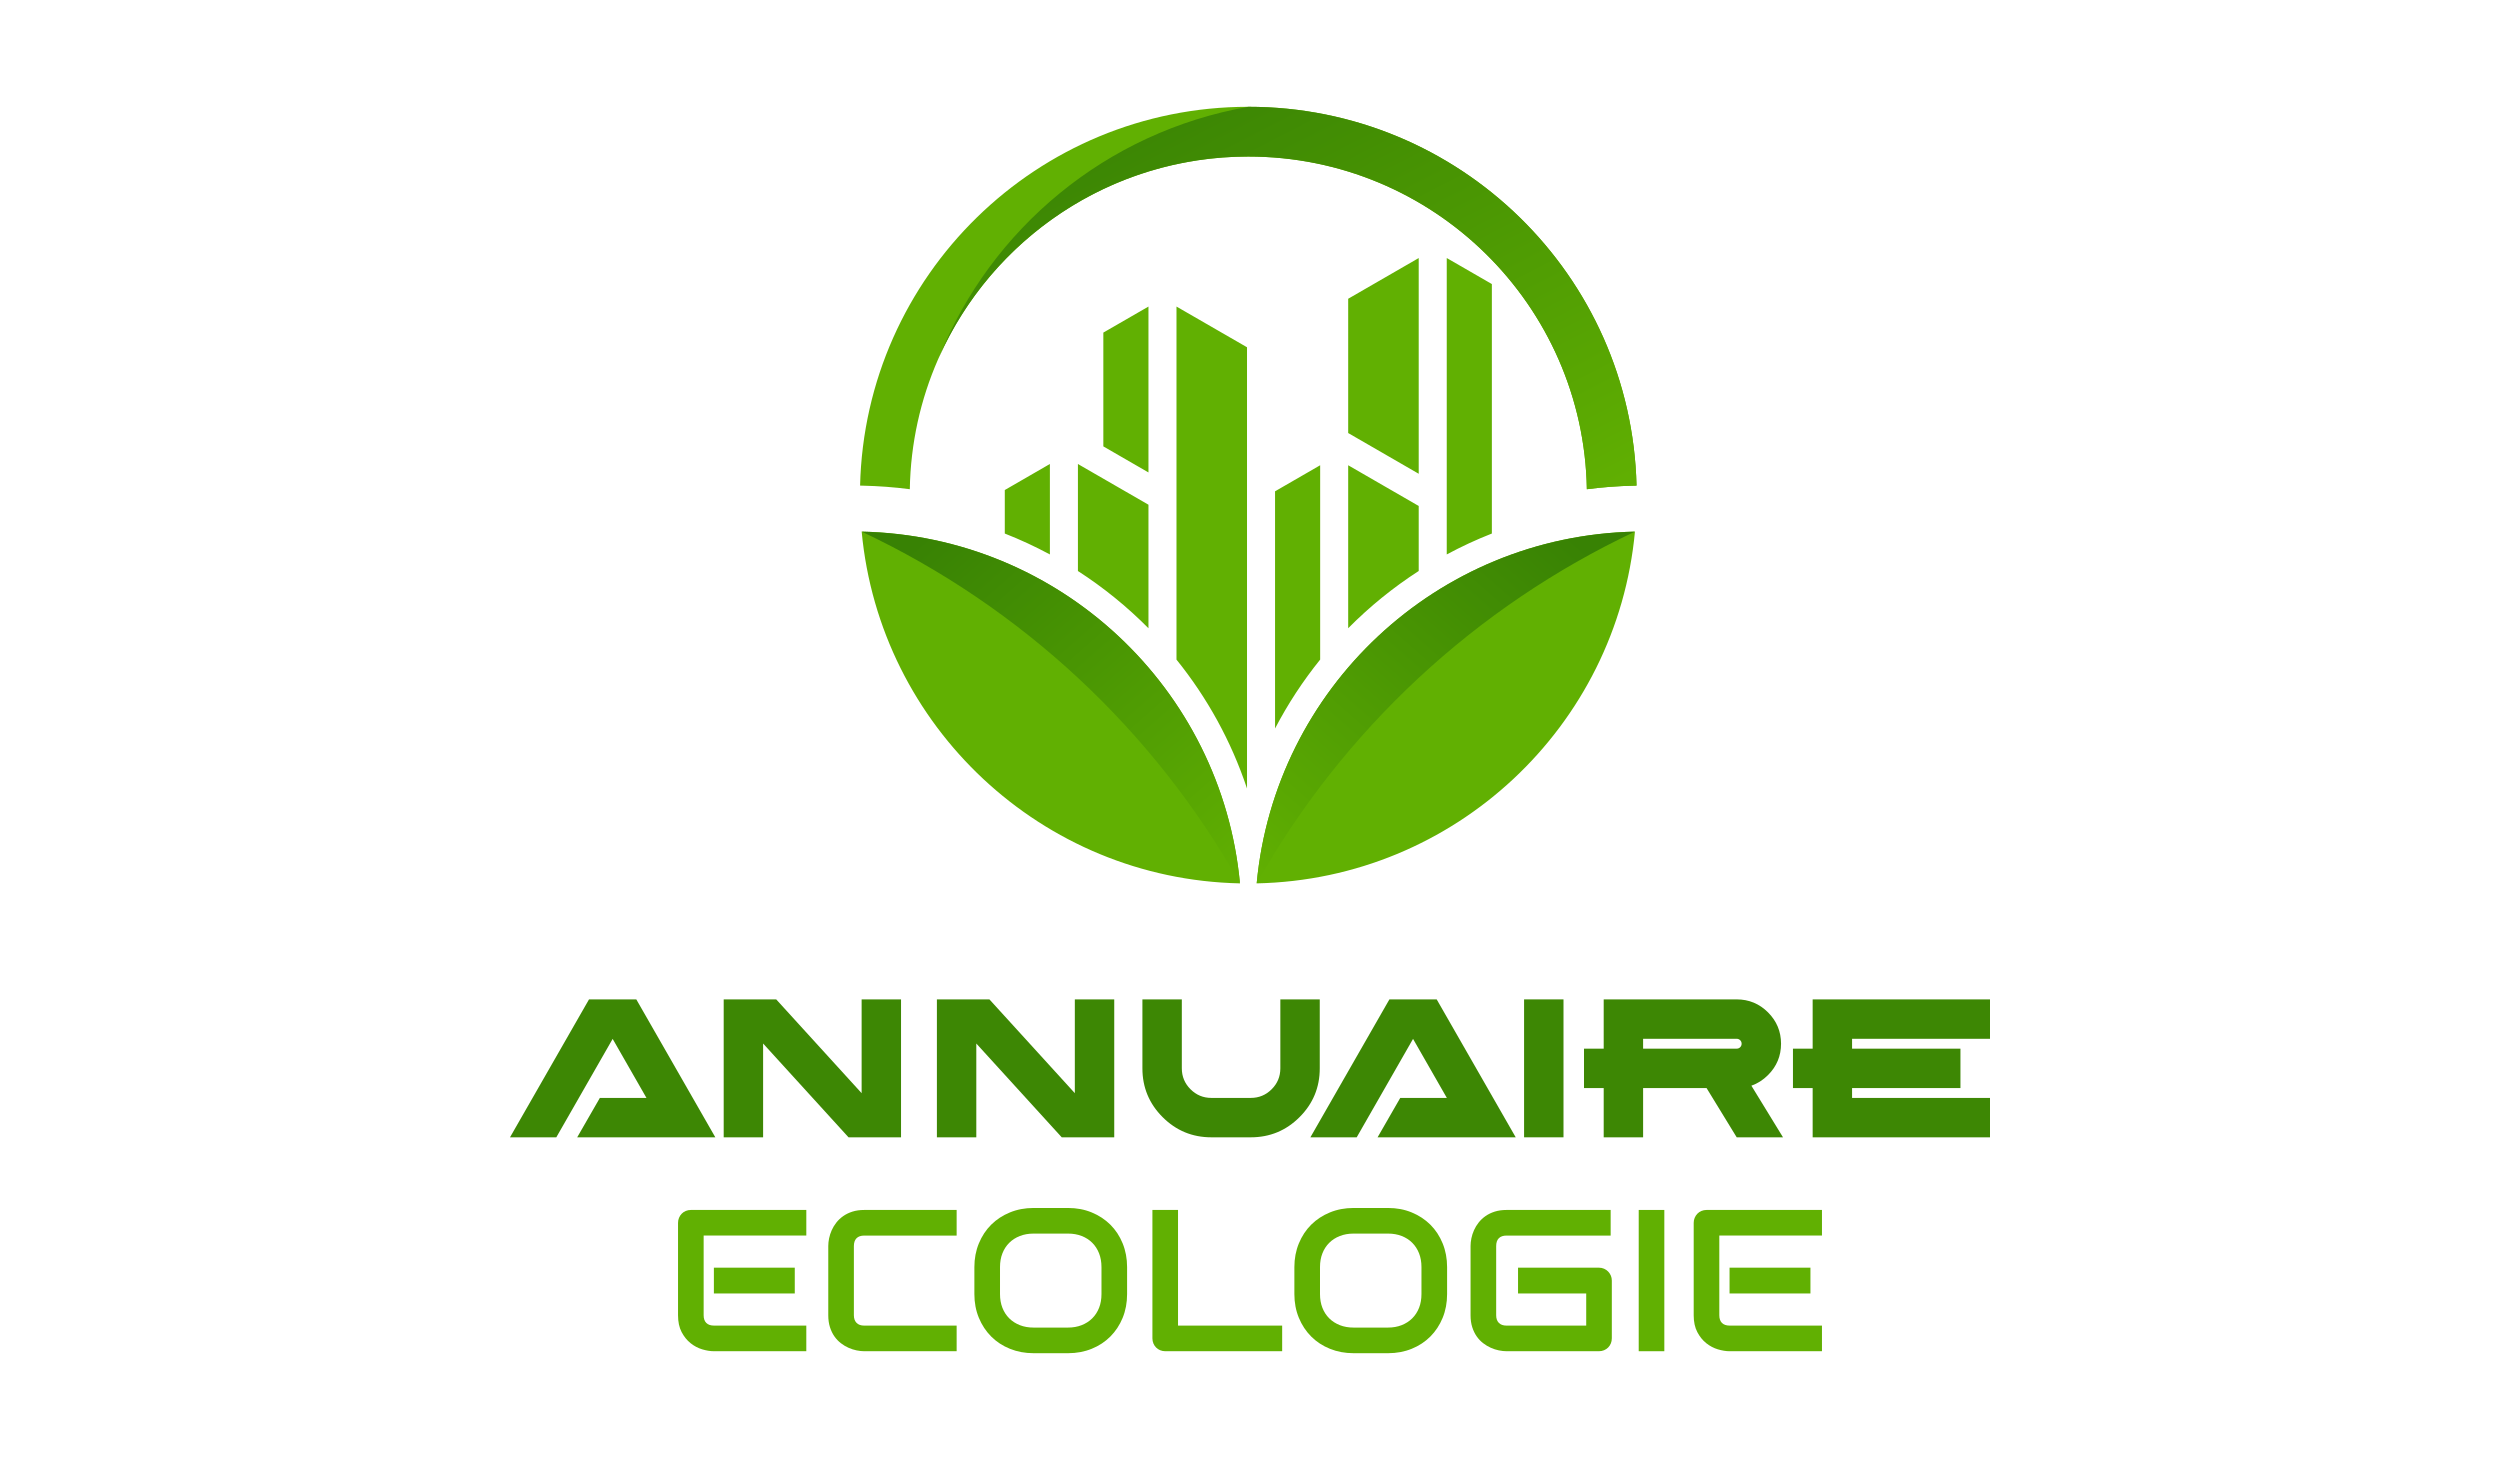 <?xml version="1.0" encoding="utf-8"?>
<!-- Generator: Adobe Illustrator 16.0.0, SVG Export Plug-In . SVG Version: 6.00 Build 0)  -->
<!DOCTYPE svg PUBLIC "-//W3C//DTD SVG 1.1//EN" "http://www.w3.org/Graphics/SVG/1.1/DTD/svg11.dtd">
<svg version="1.1" id="Calque_1" xmlns="http://www.w3.org/2000/svg" xmlns:xlink="http://www.w3.org/1999/xlink" x="0px" y="0px"
	 width="500px" height="292px" viewBox="0 0 500 292" enable-background="new 0 0 500 292" xml:space="preserve">
<g>
	<path fill-rule="evenodd" clip-rule="evenodd" fill="#61B002" d="M326.99,106.325c-39.671,0.84-72.024,31.429-75.652,70.351
		C291.011,175.84,323.368,145.251,326.99,106.325 M181.962,97.842c0.63-36.85,30.699-66.532,67.7-66.532
		c37.003,0,67.074,29.683,67.707,66.532c3.098-0.404,6.243-0.642,9.429-0.709l0.51-0.012c-1.012-42.012-35.387-75.762-77.646-75.762
		c-42.252,0-76.629,33.746-77.644,75.762l0.512,0.012C175.715,97.201,178.863,97.438,181.962,97.842z M209.978,110.89V92.795
		l-9.02,5.211v8.701C204.059,107.926,207.072,109.323,209.978,110.89z M215.584,92.802v21.401
		c5.113,3.294,9.841,7.138,14.108,11.445v-24.705L215.584,92.802z M220.667,89.278l9.025,5.211V61.312l-9.025,5.207V89.278z
		 M235.298,61.312v70.61c6.123,7.588,10.944,16.291,14.105,25.775V69.453L235.298,61.312z M255.01,98.261v47.439
		c2.554-4.905,5.584-9.519,9.022-13.782V93.051L255.01,98.261z M269.637,93.051v32.598c4.264-4.312,8.996-8.151,14.105-11.45
		v-13.002L269.637,93.051z M269.637,86.607l14.105,8.146V51.608l-14.105,8.144V86.607z M298.372,60.015v-3.204l-6.521-3.764
		l-2.501-1.443v59.286c2.908-1.567,5.921-2.968,9.022-4.183V60.015z M247.992,176.676c-3.629-38.922-35.985-69.511-75.658-70.351
		C175.963,145.251,208.318,175.84,247.992,176.676z"/>
	<g>
		<defs>
			<path id="SVGID_1_" d="M172.334,106.325c31.908,15.035,58.347,39.621,75.658,70.351
				C244.363,137.753,212.007,107.165,172.334,106.325"/>
		</defs>
		<clipPath id="SVGID_2_">
			<use xlink:href="#SVGID_1_"  overflow="visible"/>
		</clipPath>
		<linearGradient id="SVGID_3_" gradientUnits="userSpaceOnUse" x1="244.009" y1="180.161" x2="182.299" y2="109.672">
			<stop  offset="0" style="stop-color:#61B002"/>
			<stop  offset="1" style="stop-color:#388204"/>
		</linearGradient>
		<rect x="172.334" y="106.325" clip-path="url(#SVGID_2_)" fill="url(#SVGID_3_)" width="75.658" height="70.351"/>
	</g>
	<g>
		<defs>
			<path id="SVGID_4_" d="M326.99,106.325c-31.9,15.035-58.343,39.621-75.652,70.351
				C254.966,137.753,287.319,107.165,326.99,106.325"/>
		</defs>
		<clipPath id="SVGID_5_">
			<use xlink:href="#SVGID_4_"  overflow="visible"/>
		</clipPath>
		<linearGradient id="SVGID_6_" gradientUnits="userSpaceOnUse" x1="255.318" y1="180.16" x2="317.031" y2="109.67">
			<stop  offset="0" style="stop-color:#61B002"/>
			<stop  offset="1" style="stop-color:#388204"/>
		</linearGradient>
		<rect x="251.338" y="106.325" clip-path="url(#SVGID_5_)" fill="url(#SVGID_6_)" width="75.652" height="70.351"/>
	</g>
	<g>
		<defs>
			<path id="SVGID_7_" d="M249.662,31.31c37.003,0,67.074,29.683,67.707,66.532c3.098-0.404,6.243-0.642,9.429-0.709l0.51-0.012
				c-1.012-42.012-35.387-75.762-77.646-75.762c-28.479,5.015-51.485,24.405-61.855,50.081
				C198.365,47.792,222.09,31.31,249.662,31.31"/>
		</defs>
		<clipPath id="SVGID_8_">
			<use xlink:href="#SVGID_7_"  overflow="visible"/>
		</clipPath>
		<linearGradient id="SVGID_9_" gradientUnits="userSpaceOnUse" x1="287.804" y1="118.224" x2="232.643" y2="11.311">
			<stop  offset="0" style="stop-color:#61B002"/>
			<stop  offset="1" style="stop-color:#388204"/>
		</linearGradient>
		<rect x="187.807" y="21.36" clip-path="url(#SVGID_8_)" fill="url(#SVGID_9_)" width="139.501" height="76.482"/>
	</g>
	<g>
		<g>
			<path fill="#3D8704" d="M122.532,207.777l-11.271,19.686H102l15.803-27.586h9.458l15.804,27.586h-27.626l4.533-7.881h9.32
				L122.532,207.777z"/>
			<path fill="#3D8704" d="M152.621,208.703v18.76h-7.882v-27.586h10.503l17.083,18.758v-18.758h7.882v27.586h-10.502
				L152.621,208.703z"/>
			<path fill="#3D8704" d="M195.261,208.703v18.76h-7.881v-27.586h10.503l17.083,18.758v-18.758h7.882v27.586h-10.503
				L195.261,208.703z"/>
			<path fill="#3D8704" d="M228.482,213.67v-13.793h7.882v13.793c0,1.629,0.578,3.021,1.734,4.178
				c1.155,1.156,2.548,1.734,4.177,1.734h7.882c1.629,0,3.022-0.578,4.178-1.734c1.156-1.156,1.733-2.549,1.733-4.178v-13.793h7.883
				v13.793c0,3.811-1.346,7.061-4.04,9.754c-2.692,2.693-5.942,4.039-9.754,4.039h-7.882c-3.81,0-7.061-1.346-9.752-4.039
				C229.829,220.73,228.482,217.48,228.482,213.67z"/>
			<path fill="#3D8704" d="M282.61,207.777l-11.27,19.686h-9.262l15.803-27.586h9.458l15.804,27.586h-27.626l4.532-7.881h9.319
				L282.61,207.777z"/>
			<path fill="#3D8704" d="M312.699,227.463h-7.883v-27.586h7.883V227.463z"/>
			<path fill="#3D8704" d="M320.738,199.877h26.602c2.442,0,4.531,0.867,6.266,2.6c1.733,1.734,2.602,3.824,2.602,6.268
				s-0.868,4.531-2.602,6.266c-0.985,0.984-2.096,1.695-3.33,2.129l6.326,10.324h-9.262l-6.029-9.852h-12.69v9.852h-7.882v-9.852
				h-3.94v-7.881h3.94V199.877z M328.62,207.758v1.973h18.72c0.275,0,0.508-0.096,0.698-0.287c0.19-0.189,0.286-0.424,0.286-0.699
				c0-0.277-0.096-0.51-0.286-0.699s-0.423-0.287-0.698-0.287H328.62z"/>
			<path fill="#3D8704" d="M398,199.877v7.881h-27.586v1.973h21.675v7.881h-21.675v1.971H398v7.881h-35.469v-9.852h-3.94v-7.881
				h3.94v-9.854H398z"/>
		</g>
	</g>
	<g>
		<path fill="#61B002" d="M161.261,270.244h-18.483c-0.709,0-1.484-0.123-2.325-0.373c-0.841-0.25-1.62-0.662-2.335-1.232
			c-0.716-0.57-1.313-1.313-1.793-2.225c-0.48-0.914-0.719-2.035-0.719-3.361V244.57c0-0.355,0.065-0.689,0.197-1.004
			c0.131-0.316,0.312-0.59,0.542-0.83c0.229-0.234,0.502-0.42,0.818-0.551c0.315-0.129,0.656-0.195,1.025-0.195h23.074v5.123
			h-20.533v15.939c0,0.67,0.177,1.182,0.532,1.537c0.354,0.355,0.874,0.531,1.556,0.531h18.444V270.244z M158.955,258.699h-16.178
			v-5.164h16.178V258.699z"/>
		<path fill="#61B002" d="M191.329,270.244h-18.482c-0.473,0-0.983-0.055-1.528-0.166c-0.545-0.111-1.083-0.285-1.615-0.523
			c-0.532-0.236-1.042-0.541-1.527-0.916s-0.916-0.826-1.29-1.357c-0.375-0.533-0.673-1.15-0.897-1.854s-0.335-1.494-0.335-2.375
			v-13.871c0-0.473,0.056-0.982,0.167-1.527c0.113-0.545,0.287-1.086,0.523-1.615c0.236-0.533,0.545-1.041,0.926-1.527
			c0.381-0.486,0.837-0.916,1.369-1.291c0.533-0.375,1.146-0.674,1.842-0.896c0.697-0.223,1.484-0.334,2.365-0.334h18.482v5.123
			h-18.482c-0.67,0-1.182,0.176-1.538,0.531c-0.354,0.355-0.532,0.879-0.532,1.576v13.832c0,0.656,0.181,1.166,0.542,1.527
			c0.362,0.363,0.871,0.541,1.528,0.541h18.482V270.244z"/>
		<path fill="#61B002" d="M225.418,258.818c0,1.719-0.295,3.303-0.886,4.748c-0.591,1.443-1.413,2.691-2.463,3.744
			c-1.052,1.051-2.295,1.869-3.734,2.451c-1.439,0.584-3.005,0.879-4.699,0.879h-6.936c-1.695,0-3.265-0.295-4.709-0.879
			c-1.446-0.582-2.694-1.4-3.745-2.451c-1.05-1.053-1.875-2.301-2.472-3.744c-0.598-1.445-0.897-3.029-0.897-4.748v-5.402
			c0-1.705,0.299-3.285,0.897-4.736c0.597-1.451,1.421-2.701,2.472-3.746c1.051-1.043,2.299-1.859,3.745-2.451
			c1.444-0.592,3.014-0.887,4.709-0.887h6.936c1.694,0,3.26,0.295,4.699,0.887c1.438,0.592,2.682,1.408,3.734,2.451
			c1.051,1.045,1.873,2.295,2.463,3.746s0.886,3.031,0.886,4.736V258.818z M220.295,253.416c0-1.008-0.162-1.928-0.482-2.746
			c-0.322-0.822-0.775-1.525-1.359-2.109c-0.585-0.586-1.287-1.039-2.109-1.359c-0.82-0.32-1.724-0.482-2.708-0.482h-6.936
			c-0.999,0-1.909,0.162-2.729,0.482c-0.821,0.32-1.527,0.773-2.118,1.359c-0.591,0.584-1.048,1.287-1.37,2.109
			c-0.322,0.818-0.482,1.738-0.482,2.746v5.402c0,1.012,0.161,1.928,0.482,2.748c0.322,0.818,0.779,1.523,1.37,2.107
			c0.591,0.584,1.297,1.037,2.118,1.361c0.82,0.32,1.73,0.482,2.729,0.482h6.897c0.997,0,1.907-0.162,2.729-0.482
			c0.821-0.324,1.527-0.777,2.118-1.361c0.592-0.584,1.048-1.289,1.37-2.107c0.321-0.82,0.482-1.736,0.482-2.748V253.416z"/>
		<path fill="#61B002" d="M256.433,270.244h-23.37c-0.368,0-0.709-0.064-1.024-0.195c-0.315-0.133-0.588-0.313-0.817-0.543
			c-0.23-0.229-0.411-0.502-0.542-0.816c-0.131-0.316-0.197-0.658-0.197-1.025V241.99h5.122v23.131h20.828V270.244z"/>
		<path fill="#61B002" d="M289.419,258.818c0,1.719-0.296,3.303-0.888,4.748c-0.591,1.443-1.412,2.691-2.462,3.744
			c-1.052,1.051-2.296,1.869-3.734,2.451c-1.438,0.584-3.006,0.879-4.701,0.879h-6.935c-1.694,0-3.266-0.295-4.71-0.879
			c-1.444-0.582-2.693-1.4-3.744-2.451c-1.051-1.053-1.875-2.301-2.472-3.744c-0.598-1.445-0.898-3.029-0.898-4.748v-5.402
			c0-1.705,0.301-3.285,0.898-4.736c0.597-1.451,1.421-2.701,2.472-3.746c1.051-1.043,2.3-1.859,3.744-2.451s3.016-0.887,4.71-0.887
			h6.935c1.695,0,3.264,0.295,4.701,0.887c1.438,0.592,2.683,1.408,3.734,2.451c1.05,1.045,1.871,2.295,2.462,3.746
			c0.592,1.451,0.888,3.031,0.888,4.736V258.818z M284.294,253.416c0-1.008-0.161-1.928-0.481-2.746
			c-0.322-0.822-0.775-1.525-1.36-2.109c-0.584-0.586-1.286-1.039-2.107-1.359c-0.822-0.32-1.725-0.482-2.711-0.482h-6.935
			c-0.999,0-1.908,0.162-2.729,0.482c-0.822,0.32-1.528,0.773-2.118,1.359c-0.591,0.584-1.049,1.287-1.37,2.109
			c-0.323,0.818-0.482,1.738-0.482,2.746v5.402c0,1.012,0.159,1.928,0.482,2.748c0.321,0.818,0.779,1.523,1.37,2.107
			c0.59,0.584,1.296,1.037,2.118,1.361c0.82,0.32,1.729,0.482,2.729,0.482h6.896c0.999,0,1.908-0.162,2.729-0.482
			c0.82-0.324,1.526-0.777,2.117-1.361s1.048-1.289,1.37-2.107c0.32-0.82,0.481-1.736,0.481-2.748V253.416z"/>
		<path fill="#61B002" d="M322.363,267.664c0,0.367-0.064,0.709-0.196,1.025c-0.132,0.314-0.312,0.588-0.541,0.816
			c-0.23,0.23-0.503,0.41-0.817,0.543c-0.316,0.131-0.658,0.195-1.024,0.195h-18.483c-0.473,0-0.984-0.055-1.528-0.166
			c-0.545-0.111-1.083-0.285-1.615-0.523c-0.532-0.236-1.04-0.541-1.526-0.916c-0.488-0.375-0.918-0.826-1.29-1.357
			c-0.376-0.533-0.674-1.15-0.898-1.854c-0.224-0.703-0.334-1.494-0.334-2.375v-13.871c0-0.473,0.055-0.982,0.167-1.527
			s0.284-1.086,0.521-1.615c0.236-0.533,0.546-1.041,0.927-1.527c0.38-0.486,0.839-0.916,1.368-1.291
			c0.533-0.375,1.147-0.674,1.844-0.896s1.484-0.334,2.365-0.334h20.827v5.123h-20.827c-0.671,0-1.183,0.176-1.538,0.531
			c-0.354,0.355-0.531,0.879-0.531,1.576v13.832c0,0.656,0.179,1.166,0.541,1.527c0.361,0.363,0.87,0.541,1.528,0.541h15.939v-6.422
			h-13.635v-5.164h16.179c0.366,0,0.708,0.07,1.024,0.207c0.314,0.139,0.587,0.326,0.817,0.563c0.229,0.236,0.409,0.51,0.541,0.816
			c0.132,0.309,0.196,0.643,0.196,0.998V267.664z"/>
		<path fill="#61B002" d="M332.866,270.244h-5.123V241.99h5.123V270.244z"/>
		<path fill="#61B002" d="M364.395,270.244h-18.483c-0.708,0-1.485-0.123-2.325-0.373c-0.841-0.25-1.619-0.662-2.335-1.232
			s-1.313-1.313-1.793-2.225c-0.48-0.914-0.72-2.035-0.72-3.361V244.57c0-0.355,0.066-0.689,0.196-1.004
			c0.133-0.316,0.312-0.59,0.544-0.83c0.229-0.234,0.501-0.42,0.817-0.551c0.315-0.129,0.654-0.195,1.023-0.195h23.075v5.123
			h-20.532v15.939c0,0.67,0.177,1.182,0.53,1.537c0.355,0.355,0.875,0.531,1.558,0.531h18.444V270.244z M362.088,258.699h-16.177
			v-5.164h16.177V258.699z"/>
	</g>
</g>
</svg>
